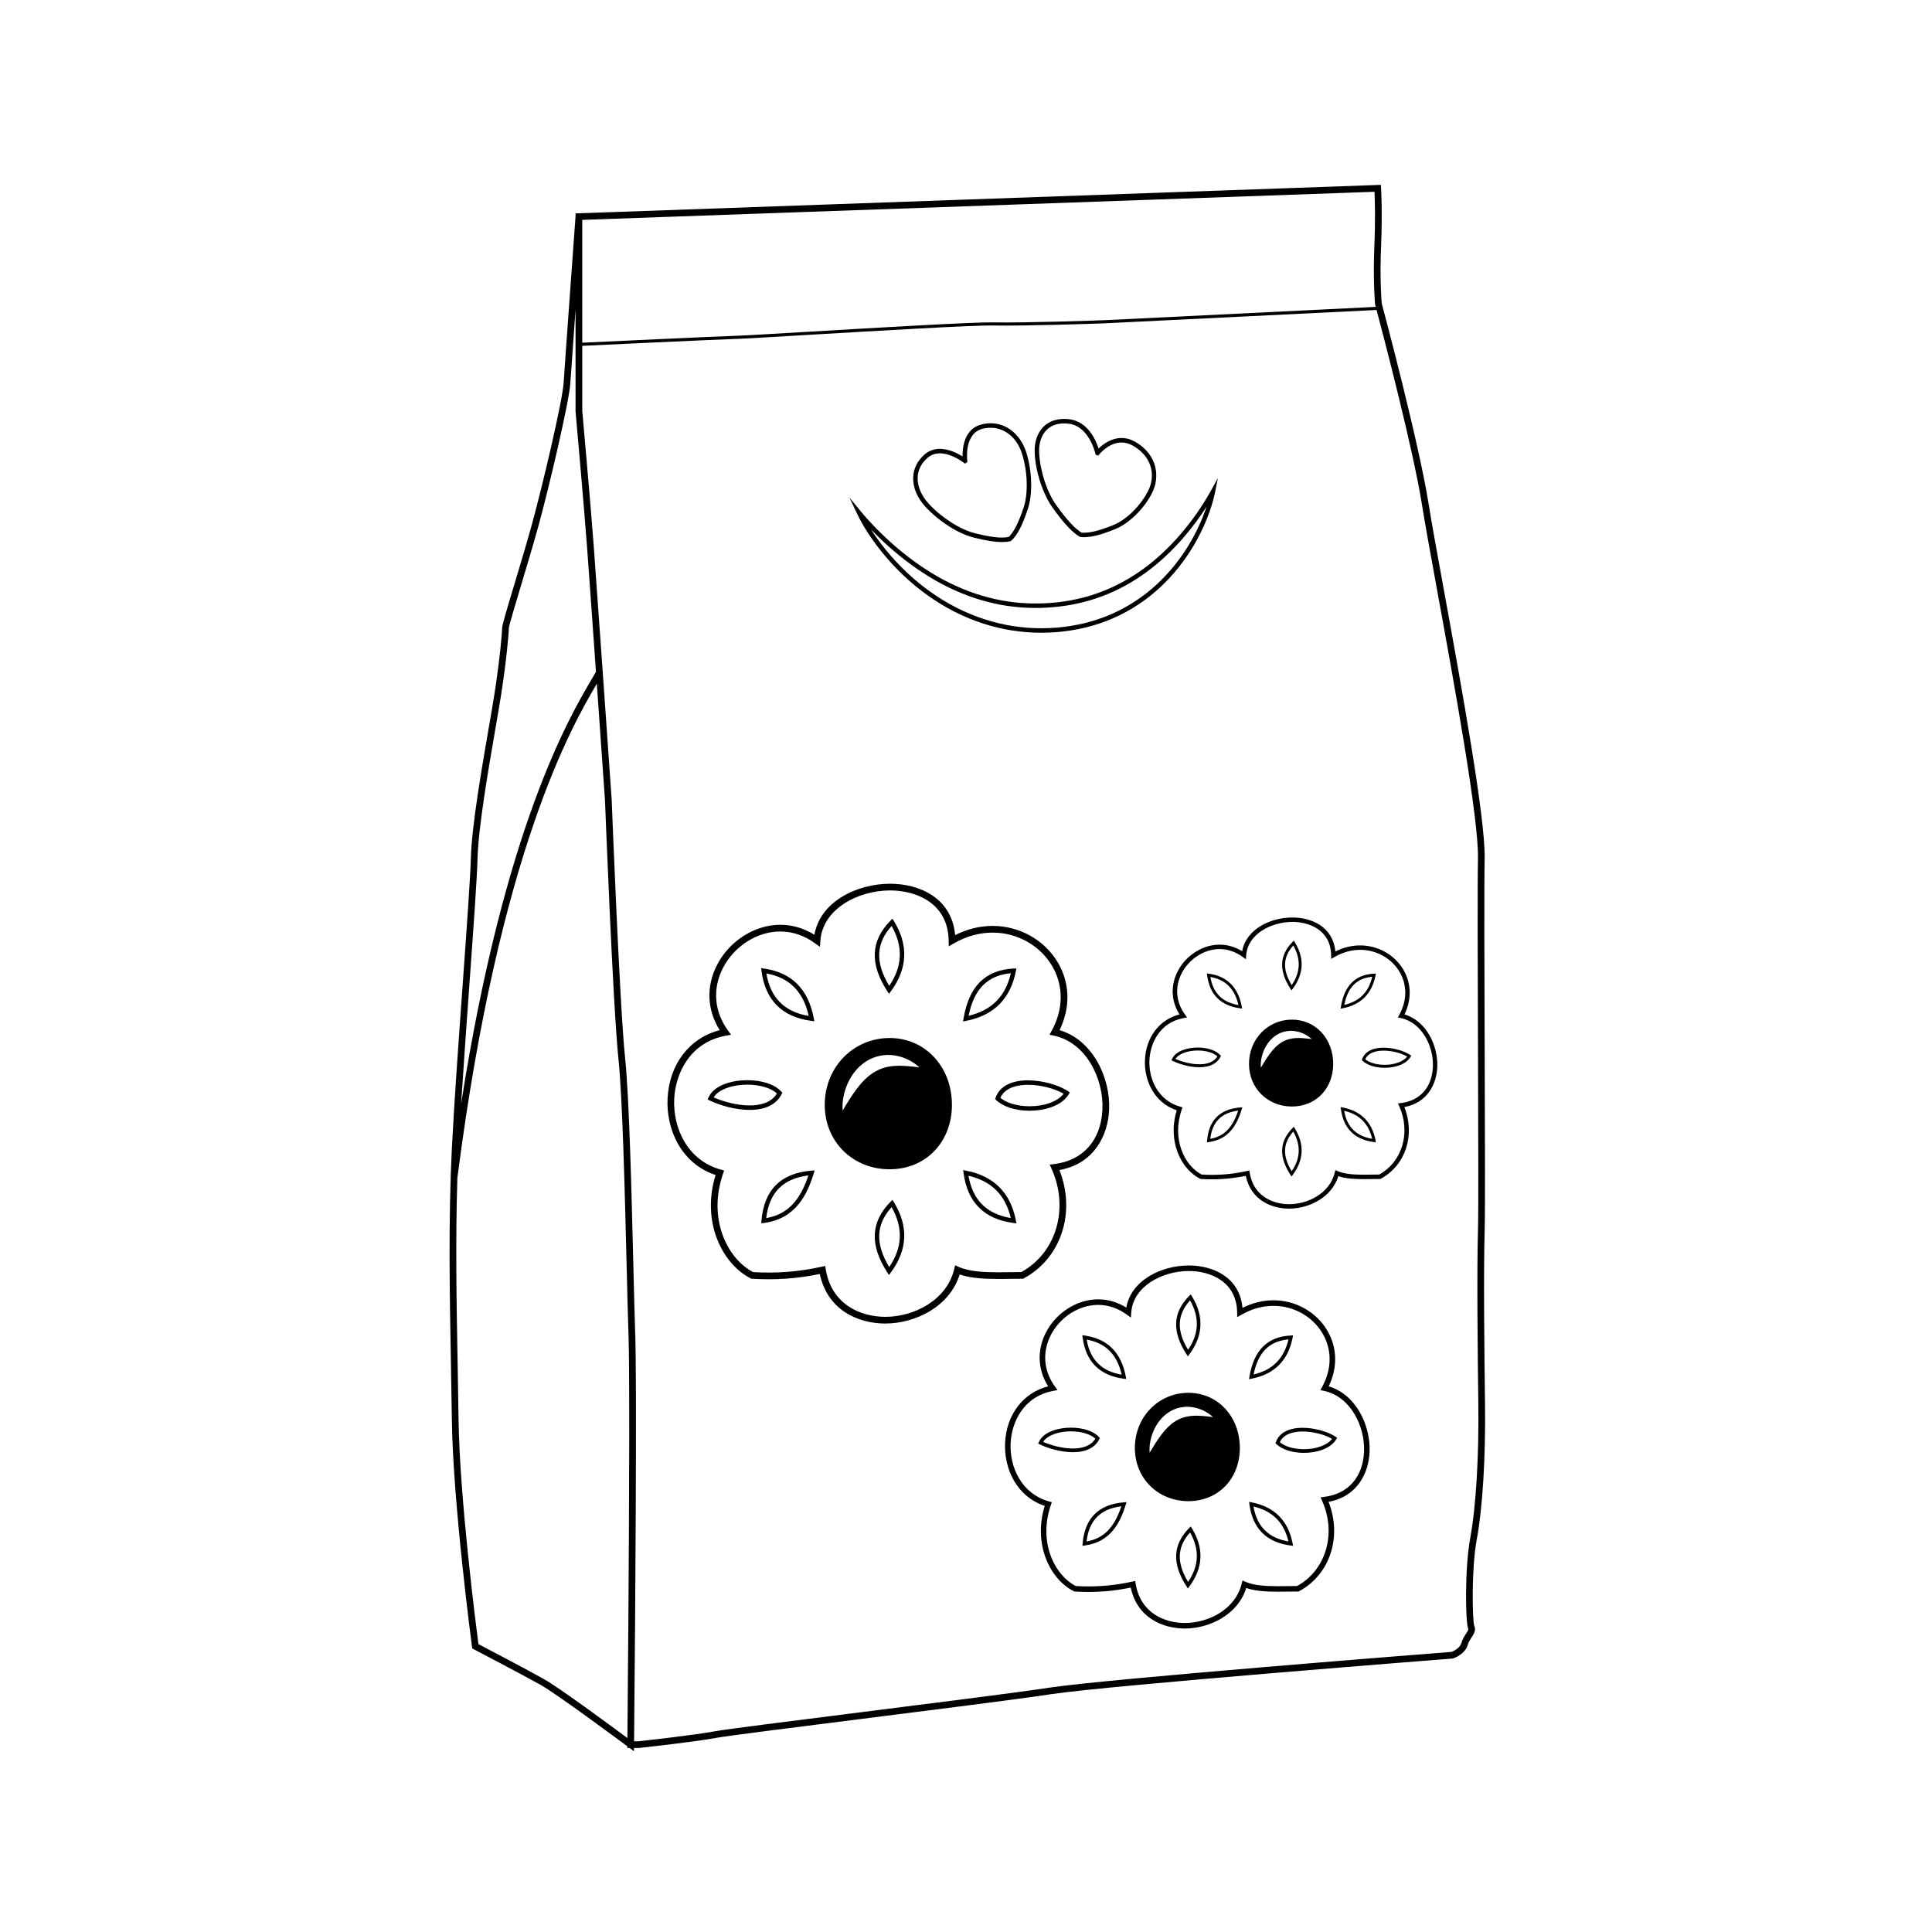 <?xml version="1.0" encoding="UTF-8"?>
<!-- The Best Svg Icon site in the world: iconSvg.co, Visit us! https://iconsvg.co -->
<svg fill="#000000" width="800px" height="800px" version="1.1" viewBox="144 144 512 512" xmlns="http://www.w3.org/2000/svg">
 <g>
  <path d="m537.54 515.69c-0.172-12.363-0.41-34.762-0.086-45.875 0.148-5.16 0.074-25.57 0-47.176-0.074-21.57-0.156-43.875-0.008-51.176 0.219-10.652-6.223-45.984-10.926-71.785-1.703-9.332-3.172-17.391-3.894-21.977-2.586-16.371-11.961-51.461-12.461-53.34-0.062-0.715-0.531-6.625-0.168-15.012 0.391-9.027 0.004-15.434 0-15.496l-0.055-0.863-212.56 7.535-0.859 0.031v0.824c-0.066 0.895-2.867 39.457-3.156 44.113-0.297 4.711-5.629 27.48-8.559 38.031-1.332 4.797-3.008 10.383-4.488 15.309-2.356 7.844-3.246 10.875-3.246 11.59 0 0.941-0.516 7.734-2.062 17.637-0.352 2.258-0.875 5.277-1.469 8.711-1.914 11.074-4.535 26.242-4.762 34.648-0.145 5.387-1.07 18.219-2.137 33.074-1.074 14.953-2.297 31.902-2.898 43.922-0.941 18.781-0.586 38.363-0.238 57.301 0.09 4.914 0.176 9.742 0.238 14.441 0.293 22.309 5.289 59.859 5.34 60.238l0.059 0.457 0.406 0.215c0.129 0.066 13.078 6.836 17.75 9.465 4.281 2.406 20.355 14.336 22.945 16.258l-0.004 0.445h0.602l1.164 0.871 0.008-0.871h1.242l0.047-0.004c0.141-0.016 14.031-1.5 20.504-2.676 3.102-0.562 20.293-2.731 38.496-5.023 19.695-2.481 42.012-5.293 50.047-6.527 15.195-2.336 105.66-9.402 106.57-9.473l0.211-0.043c0.125-0.043 3.121-1.066 3.832-3.562 0.215-0.758 0.625-1.387 1.02-1.996 0.594-0.914 1.262-1.953 0.707-3.062-0.492-1.32-0.797-14.984 0.66-22.867 1.57-8.438 2.387-22.012 2.188-36.312zm-29.316-306.42c-0.391 9.039 0.172 15.266 0.18 15.328l0.023 0.148c0.008 0.023 0.062 0.234 0.156 0.582-7.992 0.395-69.621 3.426-71.562 3.512-2.168 0.098-21.57 0.746-29.699 0.594-5.328-0.098-30.391 1.379-48.699 2.461-9.719 0.574-17.395 1.027-19.551 1.094-5.836 0.184-36.715 1.641-40.766 1.832l-0.004-32.551 209.96-7.445c0.09 2.023 0.258 7.43-0.043 14.445zm-239.81 195.35c1.07-14.879 1.996-27.73 2.141-33.152 0.223-8.277 2.832-23.375 4.738-34.395 0.594-3.445 1.117-6.473 1.473-8.738 1.465-9.371 2.086-16.609 2.082-17.895 0.047-0.699 1.637-5.984 3.172-11.098 1.48-4.934 3.16-10.523 4.5-15.34 2.949-10.613 8.32-33.594 8.621-38.395 0.125-2.035 0.734-10.559 1.383-19.582l0.004 27.012c0.023 0.242 2.184 24.418 3.059 36.125 0.395 5.246 1.379 19.117 2.348 32.879-0.312 0.547-0.664 1.148-1.086 1.863-5.969 10.133-23.18 39.363-34.641 112.58 0.637-10.027 1.457-21.43 2.207-31.863zm2.371 175.08c-0.57-4.356-4.988-38.699-5.266-59.57-0.062-4.703-0.148-9.535-0.238-14.449-0.297-16.348-0.598-33.172-0.07-49.527 11.074-86.25 30.305-119.68 36.949-130.96 1.113 15.824 2.148 30.613 2.168 30.887 0.02 0.543 2.094 54.398 3.559 68.484 1.078 10.352 1.68 34.762 2.164 54.379 0.18 7.316 0.336 13.637 0.496 18.43 0.008 0.266 0.02 0.547 0.027 0.848 0.004 0.09 0.004 0.191 0.008 0.285 0.008 0.215 0.012 0.426 0.016 0.656 0.004 0.125 0.004 0.262 0.008 0.391 0.004 0.211 0.008 0.418 0.012 0.641 0.004 0.141 0.004 0.285 0.008 0.43 0.004 0.234 0.008 0.469 0.012 0.715 0.004 0.148 0.004 0.297 0.008 0.449 0.004 0.242 0.008 0.492 0.012 0.746 0 0.164 0.004 0.336 0.008 0.504 0.004 0.266 0.008 0.531 0.008 0.809 0 0.176 0.004 0.355 0.008 0.531 0.004 0.289 0.008 0.586 0.008 0.887 0 0.156 0.004 0.309 0.004 0.469 0.004 0.332 0.008 0.668 0.008 1.012 0 0.164 0.004 0.324 0.004 0.492 0.004 0.387 0.008 0.781 0.008 1.18 0 0.109 0 0.215 0.004 0.324 0.004 0.484 0.008 0.977 0.008 1.48v0.125c0.02 3.387 0.023 7.188 0.023 11.266v0.164 1.938 0.109 1.984 0.125c-0.031 29.328-0.398 69.816-0.48 78.664-4.461-3.309-18.07-13.344-22.094-15.605-4.223-2.383-15.133-8.109-17.387-9.285zm262.83-28.027c-1.461 7.898-1.281 22.43-0.516 23.961 0.113 0.227-0.234 0.762-0.598 1.328-0.422 0.652-0.949 1.465-1.234 2.477-0.402 1.406-2.176 2.168-2.598 2.332-3.828 0.297-91.582 7.168-106.58 9.477-8.008 1.23-30.316 4.043-50 6.519-18.227 2.297-35.445 4.465-38.594 5.035-6.223 1.133-19.434 2.555-20.328 2.652h-1.129c0.027-3.039 0.125-13.465 0.223-26.781 0-0.301 0.004-0.605 0.008-0.91 0.004-0.332 0.004-0.668 0.008-1.008 0.004-0.27 0.004-0.539 0.008-0.812 0.004-0.465 0.008-0.93 0.012-1.398 0.004-0.289 0.004-0.578 0.008-0.867 0-0.219 0.004-0.438 0.004-0.652 0.125-17.625 0.242-38.84 0.223-54.801v-0.273c0-0.566 0-1.125-0.004-1.676v-0.133c0-0.523 0-1.035-0.004-1.547v-0.301c0-0.469-0.004-0.93-0.004-1.387v-0.375c0-0.414-0.004-0.816-0.004-1.219 0-0.188 0-0.379-0.004-0.566-0.004-0.379-0.004-0.754-0.008-1.125 0-0.141 0-0.285-0.004-0.426-0.004-0.383-0.004-0.762-0.008-1.133 0-0.172-0.004-0.34-0.004-0.512-0.004-0.32-0.004-0.637-0.008-0.945 0-0.199-0.004-0.391-0.004-0.586-0.004-0.301-0.004-0.602-0.008-0.891 0-0.168-0.004-0.332-0.004-0.496-0.004-0.289-0.008-0.574-0.008-0.855-0.004-0.188-0.004-0.367-0.008-0.551-0.004-0.254-0.008-0.504-0.008-0.746-0.004-0.18-0.004-0.352-0.008-0.527-0.004-0.23-0.008-0.461-0.012-0.684-0.004-0.188-0.008-0.367-0.008-0.547-0.004-0.191-0.008-0.383-0.012-0.566-0.004-0.211-0.008-0.406-0.012-0.605-0.004-0.148-0.008-0.297-0.008-0.441-0.004-0.172-0.008-0.332-0.012-0.496-0.004-0.156-0.008-0.32-0.012-0.469-0.008-0.297-0.016-0.574-0.027-0.84-0.16-4.785-0.316-11.102-0.496-18.414-0.484-19.645-1.09-44.094-2.176-54.52-1.461-14.027-3.531-67.824-3.551-68.395-0.02-0.301-1.172-16.75-2.352-33.527 0.008-0.016 0.02-0.031 0.027-0.047l-0.031-0.02c-0.98-13.922-1.984-28.051-2.383-33.359-0.027-0.367-0.055-0.746-0.086-1.133-0.805-10.516-2.449-29.098-2.871-33.824-0.062-0.699-0.098-1.098-0.102-1.117l-0.004-17.301c3.844-0.184 34.938-1.652 40.793-1.836 2.168-0.066 9.848-0.52 19.574-1.098 18.293-1.078 43.32-2.562 48.633-2.457 8.156 0.156 27.582-0.492 29.754-0.594 1.961-0.09 64.562-3.168 71.746-3.519 1.809 6.812 9.734 37.035 12.07 51.824 0.73 4.609 2.199 12.676 3.902 22.02 4.691 25.727 11.113 60.957 10.898 71.43-0.148 7.32-0.07 29.637 0.008 51.219 0.074 21.594 0.148 41.988 0 47.117-0.324 11.148-0.086 33.574 0.086 45.953 0.191 14.191-0.609 27.637-2.156 35.965z"/>
  <path d="m378.63 494.75c-7.141 0-15.328-3.473-17.375-13.129-5.973 1.234-11.789 1.641-17.953 1.258l-0.184-0.012-0.164-0.082c-7.676-3.891-13.125-15.113-9.312-27.398-9.285-3.086-13.098-12.262-12.734-20.191 0.418-9.125 5.793-16.125 13.824-18.188-3.352-5.336-3.637-11.547-0.738-17.234 3.262-6.398 9.996-10.699 16.766-10.699 3.191 0 6.234 0.887 9.062 2.644 1.551-8.797 11.25-13.52 20.098-13.52 7.523 0 16.301 3.602 17.199 13.617 3.207-1.617 6.551-2.438 9.949-2.438 7.121 0 13.742 3.719 17.277 9.699 3.223 5.453 3.371 11.926 0.449 17.93 8.719 2.555 13.512 12.52 13.137 21.098-0.297 6.731-3.934 14.305-13.176 15.973 4.426 11.172 0.496 23.352-9.43 28.695l-0.195 0.105h-0.223c-0.953 0.004-1.914 0.016-2.875 0.031-1.125 0.016-2.254 0.031-3.363 0.031-3.629 0-7.363-0.156-10.344-1.195-2.641 8.543-11.758 13.004-19.695 13.004zm-15.945-15.258 0.152 0.922c1.527 9.258 9.16 12.559 15.793 12.559 7.539 0 16.227-4.336 18.242-12.621l0.25-1.031 0.973 0.43c2.812 1.246 6.746 1.418 10.578 1.418 1.102 0 2.219-0.016 3.336-0.031 0.891-0.012 1.785-0.023 2.668-0.031 9.27-5.125 12.711-16.848 8.004-27.371l-0.492-1.102 1.195-0.145c7.641-0.93 12.414-6.336 12.77-14.461 0.363-8.199-4.344-17.762-12.848-19.566l-1.172-0.25 0.578-1.051c3.141-5.715 3.18-11.977 0.102-17.184-3.219-5.445-9.254-8.824-15.75-8.824-3.531 0-7.008 0.969-10.324 2.879l-1.309 0.754-0.023-1.512c-0.137-9.816-8.434-13.301-15.496-13.301-8.648 0-17.934 4.992-18.504 13.352l-0.109 1.602-1.301-0.941c-2.863-2.078-5.973-3.133-9.25-3.133-6.117 0-12.219 3.91-15.184 9.73-2.785 5.469-2.297 11.48 1.344 16.492l0.828 1.141-1.387 0.254c-9.609 1.766-13.371 10.156-13.676 16.809-0.344 7.477 3.336 16.152 12.324 18.672l0.91 0.254-0.309 0.891c-4.008 11.617 0.898 22.305 7.988 26.023 6.246 0.371 12.105-0.086 18.172-1.422z"/>
  <path d="m379.77 419.08c-9.648 0-17.207 7.777-17.207 17.711 0 9.734 7.394 17.078 17.207 17.078 9.559 0 16.5-7.184 16.5-17.078 0-10.098-7.094-17.711-16.5-17.711zm1.172 7.41c-2.074 0.16-3.922 0.758-5.551 1.82-1.633 1.055-3.07 2.551-4.367 4.277-1.309 1.734-2.481 3.656-3.707 5.727-0.203-2.426 0.312-4.852 1.297-7.121 1-2.254 2.594-4.406 4.852-5.871 2.234-1.484 5.086-2.035 7.613-1.625 2.543 0.395 4.793 1.543 6.582 3.164-2.406-0.277-4.641-0.547-6.719-0.371z"/>
  <path d="m379.59 481.89-0.465-0.719c-4.676-7.223-4.398-13.328 0.852-18.66l0.531-0.539 0.398 0.645c3.891 6.344 3.617 12.598-0.805 18.582zm0.699-17.984c-4.18 4.613-4.379 9.691-0.637 15.871 3.527-5.184 3.738-10.391 0.637-15.871zm33.082 4.301-0.816-0.109c-7.727-1.023-12.168-5.465-13.195-13.195l-0.109-0.816 0.809 0.156c7.305 1.422 11.73 5.848 13.152 13.152zm-12.711-12.621c1.105 6.43 4.781 10.109 11.211 11.211-1.426-6.106-5.106-9.785-11.211-11.211zm-54.918 12.605 0.059-0.73c0.668-8.109 5.117-12.559 13.223-13.227l0.871-0.074-0.258 0.836c-1.703 5.516-4.734 11.992-13.172 13.098zm12.496-12.684c-6.727 0.824-10.391 4.531-11.18 11.301 5.477-0.957 8.875-4.398 11.18-11.301zm58.602-17.152c-3.695 0-7.004-1.059-8.852-2.836l-0.273-0.266 0.129-0.359c1.055-2.961 4.106-4.594 8.59-4.594 3.727 0 8.094 1.191 10.617 2.891l0.469 0.316-0.289 0.48c-1.938 3.223-6.637 4.367-10.391 4.367zm-7.734-3.426c1.684 1.41 4.535 2.242 7.734 2.242 4 0 7.461-1.285 9.047-3.312-2.398-1.41-6.18-2.371-9.449-2.371-2.203 0-5.996 0.457-7.332 3.441zm-66.418 3.211c-3.984 0-8.113-1.297-10.641-2.512l-0.52-0.246 0.23-0.523c1.492-3.394 6.461-4.602 10.262-4.602 3.961 0 7.344 1.137 9.043 3.035l0.27 0.301-0.184 0.363c-1.387 2.734-4.312 4.184-8.461 4.184zm-9.57-3.324c2.363 1.039 6.07 2.137 9.57 2.137 2.449 0 5.637-0.562 7.203-3.168-1.555-1.457-4.516-2.344-7.871-2.344-3.469 0-7.43 1.047-8.902 3.375zm66.102-20.117 0.141-0.844c1.438-8.484 5.769-12.797 13.238-13.18l0.758-0.039-0.145 0.742c-1.422 7.305-5.848 11.73-13.152 13.152zm12.672-12.781c-6.195 0.574-9.777 4.18-11.195 11.273 6.106-1.441 9.777-5.141 11.195-11.273zm-52.082 12.73-0.809-0.109c-7.727-1.023-12.168-5.465-13.195-13.195l-0.102-0.77 0.77 0.109c7.301 1.016 11.738 5.445 13.184 13.16zm-12.711-12.668c1.094 6.461 4.777 10.156 11.227 11.262-1.441-6.469-5.125-10.16-11.227-11.262zm32.492 5.391-0.465-0.719c-4.676-7.223-4.398-13.328 0.852-18.656l0.531-0.539 0.398 0.645c3.891 6.348 3.617 12.598-0.805 18.582zm0.699-17.98c-4.176 4.613-4.379 9.691-0.637 15.875 3.527-5.191 3.738-10.398 0.637-15.875z"/>
  <path d="m458 575.57c-5.894 0-12.652-2.867-14.34-10.84-4.93 1.02-9.734 1.355-14.82 1.039l-0.152-0.012-0.133-0.07c-6.336-3.211-10.832-12.473-7.688-22.613-7.664-2.547-10.809-10.121-10.508-16.668 0.344-7.531 4.781-13.309 11.41-15.012-2.769-4.406-3-9.531-0.609-14.227 2.691-5.281 8.254-8.828 13.84-8.828 2.637 0 5.144 0.73 7.481 2.184 1.281-7.258 9.285-11.16 16.59-11.16 6.207 0 13.453 2.973 14.195 11.238 2.648-1.336 5.406-2.012 8.211-2.012 5.879 0 11.344 3.07 14.262 8.008 2.66 4.5 2.785 9.844 0.371 14.797 7.195 2.109 11.152 10.336 10.84 17.414-0.242 5.555-3.246 11.809-10.875 13.188 3.652 9.219 0.41 19.273-7.781 23.684l-0.16 0.086h-0.184c-0.785 0-1.578 0.012-2.371 0.023-0.93 0.016-1.859 0.027-2.777 0.027-2.996 0-6.078-0.129-8.539-0.984-2.184 7.055-9.711 10.738-16.262 10.738zm-13.16-12.594 0.125 0.762c1.262 7.641 7.562 10.367 13.035 10.367 6.223 0 13.395-3.578 15.059-10.418l0.207-0.852 0.805 0.355c2.32 1.027 5.566 1.168 8.73 1.168 0.91 0 1.832-0.016 2.754-0.027 0.738-0.012 1.473-0.02 2.203-0.023 7.652-4.231 10.492-13.906 6.606-22.594l-0.406-0.91 0.988-0.121c6.305-0.766 10.246-5.231 10.539-11.938 0.297-6.769-3.586-14.66-10.602-16.148l-0.969-0.203 0.477-0.863c2.594-4.719 2.625-9.887 0.086-14.184-2.656-4.496-7.641-7.285-13-7.285-2.914 0-5.781 0.797-8.52 2.375l-1.082 0.621-0.02-1.25c-0.117-8.102-6.965-10.98-12.789-10.98-7.141 0-14.805 4.121-15.277 11.02l-0.09 1.324-1.074-0.777c-2.363-1.715-4.93-2.586-7.633-2.586-5.047 0-10.086 3.227-12.531 8.031-2.301 4.516-1.895 9.473 1.109 13.609l0.684 0.941-1.145 0.211c-7.93 1.457-11.039 8.383-11.289 13.875-0.281 6.172 2.754 13.332 10.172 15.41l0.75 0.211-0.254 0.734c-3.309 9.59 0.742 18.41 6.594 21.48 5.156 0.309 9.992-0.074 15-1.172z"/>
  <path d="m458.95 513.11c-7.965 0-14.199 6.422-14.199 14.617 0 8.035 6.106 14.094 14.199 14.094 7.891 0 13.617-5.93 13.617-14.094 0-8.336-5.856-14.617-13.617-14.617zm0.969 6.117c-1.715 0.129-3.238 0.625-4.582 1.5-1.348 0.871-2.535 2.106-3.606 3.531-1.078 1.43-2.047 3.019-3.062 4.727-0.164-2 0.258-4.004 1.07-5.879 0.824-1.863 2.141-3.637 4-4.848 1.844-1.227 4.199-1.68 6.285-1.34 2.098 0.324 3.957 1.27 5.434 2.609-1.98-0.223-3.824-0.449-5.539-0.301z"/>
  <path d="m458.8 564.96-0.383-0.594c-3.859-5.961-3.629-10.996 0.703-15.398l0.438-0.445 0.324 0.531c3.211 5.238 2.988 10.398-0.664 15.336zm0.578-14.84c-3.449 3.805-3.617 7.996-0.523 13.102 2.91-4.285 3.082-8.582 0.523-13.102zm27.305 3.547-0.676-0.09c-6.379-0.848-10.043-4.512-10.891-10.891l-0.09-0.676 0.668 0.129c6.031 1.172 9.684 4.824 10.855 10.855zm-10.492-10.422c0.914 5.309 3.949 8.344 9.254 9.254-1.176-5.035-4.215-8.074-9.254-9.254zm-45.328 10.41 0.047-0.605c0.551-6.691 4.223-10.367 10.918-10.918l0.719-0.059-0.215 0.691c-1.402 4.555-3.91 9.898-10.871 10.809zm10.312-10.473c-5.555 0.68-8.578 3.742-9.227 9.328 4.519-0.789 7.324-3.629 9.227-9.328zm48.375-14.156c-3.051 0-5.781-0.875-7.305-2.34l-0.227-0.219 0.105-0.297c0.867-2.445 3.387-3.789 7.09-3.789 3.074 0 6.68 0.98 8.762 2.387l0.387 0.258-0.242 0.398c-1.598 2.656-5.477 3.602-8.57 3.602zm-6.387-2.828c1.391 1.164 3.742 1.852 6.387 1.852 3.301 0 6.156-1.059 7.465-2.734-1.98-1.164-5.098-1.957-7.801-1.957-1.816 0-4.949 0.379-6.051 2.84zm-54.82 2.652c-3.289 0-6.695-1.07-8.785-2.074l-0.426-0.203 0.191-0.434c1.234-2.801 5.332-3.797 8.469-3.797 3.269 0 6.059 0.938 7.465 2.504l0.223 0.246-0.152 0.297c-1.145 2.266-3.562 3.461-6.984 3.461zm-7.902-2.746c1.949 0.859 5.012 1.766 7.898 1.766 2.023 0 4.652-0.465 5.945-2.613-1.285-1.203-3.727-1.938-6.496-1.938-2.863 0-6.129 0.867-7.348 2.785zm54.562-16.602 0.117-0.699c1.188-7.004 4.762-10.562 10.93-10.879l0.625-0.031-0.121 0.613c-1.172 6.031-4.824 9.684-10.855 10.855zm10.457-10.551c-5.113 0.473-8.07 3.453-9.242 9.305 5.043-1.188 8.07-4.242 9.242-9.305zm-42.988 10.508-0.668-0.086c-6.379-0.848-10.043-4.512-10.891-10.891l-0.086-0.637 0.637 0.09c6.027 0.84 9.688 4.496 10.883 10.863zm-10.488-10.457c0.902 5.336 3.941 8.383 9.266 9.297-1.188-5.34-4.231-8.387-9.266-9.297zm26.816 4.449-0.383-0.59c-3.859-5.961-3.629-11 0.703-15.398l0.438-0.445 0.324 0.531c3.211 5.238 2.988 10.398-0.664 15.336zm0.578-14.84c-3.449 3.809-3.617 8-0.523 13.105 2.91-4.289 3.082-8.586 0.523-13.105z"/>
  <path d="m485.64 464.3c-4.727 0-10.148-2.297-11.5-8.691-3.957 0.816-7.805 1.086-11.887 0.832l-0.125-0.008-0.109-0.055c-5.082-2.578-8.688-10.004-6.164-18.137-6.144-2.043-8.668-8.117-8.43-13.367 0.277-6.043 3.836-10.676 9.152-12.039-2.219-3.535-2.406-7.644-0.488-11.41 2.16-4.234 6.617-7.082 11.098-7.082 2.113 0 4.125 0.586 6 1.75 1.027-5.82 7.445-8.949 13.305-8.949 4.981 0 10.789 2.383 11.387 9.012 2.125-1.07 4.336-1.613 6.586-1.613 4.715 0 9.098 2.461 11.438 6.422 2.133 3.609 2.231 7.894 0.297 11.867 5.773 1.691 8.945 8.285 8.695 13.965-0.195 4.457-2.606 9.469-8.723 10.578 2.93 7.394 0.328 15.457-6.242 18.996l-0.129 0.07h-0.148c-0.629 0-1.266 0.012-1.902 0.02-0.746 0.012-1.492 0.02-2.227 0.02-2.402 0-4.875-0.102-6.848-0.789-1.75 5.652-7.781 8.605-13.035 8.609zm-10.559-10.102 0.102 0.613c1.012 6.129 6.062 8.312 10.457 8.312 4.992 0 10.742-2.871 12.078-8.355l0.164-0.684 0.645 0.281c1.863 0.824 4.465 0.941 7.004 0.941 0.73 0 1.469-0.012 2.211-0.023 0.59-0.008 1.18-0.02 1.766-0.02 6.137-3.391 8.418-11.152 5.301-18.117l-0.324-0.73 0.793-0.094c5.059-0.617 8.219-4.195 8.453-9.574 0.238-5.43-2.875-11.758-8.504-12.953l-0.777-0.164 0.383-0.695c2.078-3.785 2.106-7.93 0.07-11.375-2.133-3.606-6.129-5.844-10.426-5.844-2.34 0-4.637 0.641-6.832 1.906l-0.867 0.5-0.016-1c-0.094-6.5-5.586-8.805-10.258-8.805-5.727 0-11.875 3.305-12.25 8.836l-0.074 1.062-0.863-0.625c-1.895-1.375-3.957-2.074-6.121-2.074-4.047 0-8.09 2.586-10.051 6.441-1.848 3.621-1.52 7.598 0.887 10.914l0.551 0.758-0.918 0.168c-6.359 1.168-8.852 6.723-9.055 11.129-0.227 4.949 2.207 10.691 8.16 12.359l0.602 0.168-0.203 0.59c-2.652 7.691 0.594 14.766 5.285 17.227 4.137 0.246 8.016-0.059 12.031-0.941z"/>
  <path d="m486.39 414.21c-6.387 0-11.391 5.152-11.391 11.723 0 6.441 4.898 11.305 11.391 11.305 6.328 0 10.922-4.754 10.922-11.305-0.004-6.684-4.699-11.723-10.922-11.723zm0.773 4.906c-1.375 0.105-2.598 0.504-3.676 1.203-1.082 0.699-2.031 1.691-2.891 2.832-0.863 1.148-1.641 2.422-2.453 3.793-0.133-1.605 0.207-3.211 0.859-4.715 0.664-1.492 1.719-2.918 3.207-3.887 1.48-0.984 3.367-1.348 5.039-1.074 1.684 0.262 3.172 1.02 4.359 2.094-1.59-0.184-3.07-0.363-4.445-0.246z"/>
  <path d="m486.27 455.79-0.309-0.477c-3.094-4.781-2.91-8.82 0.562-12.352l0.352-0.355 0.262 0.43c2.574 4.199 2.394 8.34-0.531 12.301zm0.465-11.902c-2.766 3.051-2.902 6.414-0.422 10.508 2.336-3.434 2.473-6.883 0.422-10.508zm21.898 2.844-0.539-0.074c-5.117-0.68-8.055-3.617-8.734-8.734l-0.07-0.543 0.535 0.105c4.836 0.941 7.766 3.871 8.707 8.707zm-8.414-8.355c0.73 4.258 3.164 6.691 7.422 7.422-0.945-4.039-3.379-6.477-7.422-7.422zm-36.355 8.348 0.039-0.484c0.441-5.367 3.387-8.312 8.754-8.754l0.578-0.047-0.172 0.555c-1.125 3.652-3.137 7.938-8.719 8.668zm8.27-8.398c-4.453 0.547-6.879 3-7.398 7.484 3.625-0.637 5.875-2.91 7.398-7.484zm38.797-11.352c-2.445 0-4.637-0.703-5.856-1.875l-0.184-0.176 0.086-0.238c0.695-1.961 2.719-3.039 5.688-3.039 2.469 0 5.356 0.789 7.031 1.914l0.309 0.207-0.191 0.32c-1.289 2.129-4.398 2.887-6.883 2.887zm-5.121-2.269c1.113 0.934 3.004 1.484 5.121 1.484 2.648 0 4.938-0.852 5.988-2.191-1.59-0.934-4.09-1.57-6.258-1.57-1.453 0-3.969 0.305-4.852 2.277zm-43.965 2.125c-2.641 0-5.371-0.859-7.047-1.664l-0.344-0.164 0.152-0.348c0.988-2.246 4.277-3.043 6.793-3.043 2.621 0 4.859 0.75 5.984 2.008l0.18 0.199-0.121 0.238c-0.914 1.816-2.852 2.773-5.598 2.773zm-6.336-2.199c1.562 0.688 4.019 1.414 6.336 1.414 1.621 0 3.731-0.371 4.769-2.098-1.031-0.965-2.988-1.555-5.211-1.555-2.301 0.004-4.922 0.699-5.894 2.238zm43.758-13.316 0.094-0.559c0.953-5.617 3.82-8.469 8.762-8.723l0.5-0.023-0.098 0.492c-0.941 4.836-3.871 7.766-8.707 8.707zm8.387-8.461c-4.102 0.379-6.473 2.769-7.414 7.461 4.047-0.953 6.477-3.402 7.414-7.461zm-34.477 8.426-0.535-0.07c-5.117-0.68-8.055-3.617-8.734-8.734l-0.066-0.512 0.512 0.074c4.836 0.672 7.769 3.606 8.727 8.711zm-8.414-8.383c0.723 4.277 3.16 6.723 7.43 7.453-0.949-4.281-3.391-6.727-7.43-7.453zm21.508 3.566-0.309-0.473c-3.094-4.781-2.91-8.82 0.562-12.352l0.352-0.359 0.262 0.43c2.574 4.203 2.394 8.34-0.531 12.301zm0.465-11.906c-2.766 3.055-2.902 6.418-0.422 10.512 2.336-3.438 2.473-6.883 0.422-10.512z"/>
  <path d="m409.51 287.65c-1.852 0-4.141-0.363-7.414-1.176-4.137-1.027-9.305-4.32-12.867-8.195-2.215-2.406-3.359-5.215-3.223-7.898 0.113-2.238 1.137-4.277 2.957-5.894 1.148-1.016 2.531-1.535 4.113-1.535 2.414 0 4.723 1.203 6.004 2.008-0.023-2.352 0.477-7.309 4.984-8.465 0.848-0.219 1.695-0.328 2.516-0.328 4.277 0 7.984 3.094 9.449 7.883 1.52 4.961 1.66 10.93 0.359 14.844-1.449 4.352-2.746 6.856-4.344 8.371l-0.297 0.16c-0.676 0.156-1.406 0.227-2.238 0.227zm-16.434-23.512c-1.285 0-2.402 0.414-3.324 1.234-1.602 1.422-2.461 3.125-2.562 5.066-0.117 2.332 0.945 4.898 2.914 7.035 3.418 3.719 8.352 6.871 12.281 7.848 3.18 0.789 5.375 1.141 7.129 1.141 0.68 0 1.277-0.055 1.824-0.164 1.383-1.375 2.598-3.785 3.926-7.777 1.23-3.703 1.086-9.379-0.367-14.125-1.582-5.172-5.828-7.965-10.535-6.754-4.926 1.266-4.043 8.34-4.031 8.41l0.047 0.348-0.645 0.48-0.359-0.281c-0.039-0.023-3.16-2.461-6.297-2.461z"/>
  <path d="m431.24 286.36c-0.297 0-0.586-0.016-0.875-0.039l-0.277-0.094c-2.059-1.281-4.18-3.562-7.094-7.625-2.625-3.664-4.551-9.512-4.789-14.547-0.133-2.781 0.648-5.211 2.199-6.84 1.652-1.73 4.106-2.473 6.992-2.113 4.91 0.613 7.031 5.551 7.742 7.758 1.09-1.062 3.289-2.785 6.09-2.785 1.254 0 2.484 0.352 3.672 1.043 5.984 3.488 6.488 9.441 4.43 13.496-2.16 4.25-6.117 8.117-9.84 9.625-3.672 1.488-6.137 2.121-8.25 2.121zm-0.621-1.199c0.148 0.004 0.383 0.016 0.621 0.016 1.949 0 4.285-0.609 7.805-2.035 3.477-1.406 7.184-5.047 9.227-9.062 1.875-3.695 1.375-8.816-3.973-11.934-1-0.586-2.035-0.879-3.074-0.879-3.391 0-5.879 3.113-5.906 3.144l-0.258 0.328-0.715-0.238-0.074-0.328c-0.016-0.074-1.645-7.215-7.023-7.887-2.543-0.316-4.59 0.281-5.988 1.754-1.328 1.391-1.992 3.512-1.875 5.969 0.23 4.828 2.062 10.418 4.566 13.91 2.773 3.859 4.777 6.035 6.668 7.242z"/>
  <path d="m419.93 311.68c-1.199 0-2.398-0.039-3.559-0.125-2.848-0.223-5.43-0.621-7.894-1.211-5.262-1.242-10.352-3.344-15.117-6.246-4.652-2.828-8.957-6.363-12.801-10.5-1.906-2.059-3.66-4.211-5.207-6.394-1.762-2.488-3.137-4.785-4.195-7.027l-2.047-4.316 3.035 3.684c0.906 1.098 1.758 2.07 2.613 2.969 0.824 0.891 1.723 1.809 2.746 2.812 1.914 1.867 3.859 3.598 5.773 5.137 4.082 3.297 8.301 6.019 12.531 8.09 1.113 0.547 2.219 1.047 3.293 1.484 1.27 0.52 2.332 0.922 3.34 1.258 2.391 0.793 4.602 1.375 6.769 1.777 2.441 0.453 4.668 0.715 6.805 0.801 2.297 0.113 4.586 0.074 6.781-0.121 2.238-0.172 4.449-0.504 6.586-0.988 2.019-0.426 4.086-1.039 6.316-1.867 1.891-0.699 3.836-1.594 5.953-2.734 0.902-0.492 1.824-1.039 2.82-1.68 0.922-0.582 1.836-1.211 2.723-1.863 3.422-2.512 6.711-5.602 9.773-9.176 3.09-3.621 5.758-7.461 7.941-11.406l1.855-3.359-0.758 3.762c-0.453 2.258-1.18 4.602-2.215 7.168-0.891 2.211-1.988 4.449-3.258 6.644-2.531 4.336-5.617 8.207-9.18 11.496-3.652 3.387-7.836 6.121-12.422 8.125-2.211 0.961-4.625 1.777-7.18 2.418-2.449 0.594-5.004 1.004-7.586 1.223-1.43 0.113-2.856 0.168-4.238 0.168zm-45.109-27.375c0.465 0.723 0.961 1.457 1.496 2.211 1.516 2.144 3.234 4.254 5.109 6.273 3.769 4.059 7.992 7.523 12.551 10.293 4.66 2.84 9.629 4.891 14.777 6.106 2.402 0.578 4.926 0.965 7.707 1.184 2.434 0.172 5.016 0.156 7.609-0.039 2.519-0.219 5.008-0.617 7.398-1.195 2.484-0.625 4.836-1.418 6.988-2.356 4.465-1.949 8.531-4.609 12.09-7.906 3.473-3.211 6.488-6.984 8.957-11.223 1.242-2.148 2.312-4.332 3.184-6.496 0.402-0.988 0.754-1.941 1.059-2.871-1.742 2.723-3.715 5.375-5.883 7.922-3.121 3.644-6.477 6.793-9.973 9.359-0.906 0.672-1.844 1.312-2.789 1.91-1.016 0.652-1.961 1.215-2.891 1.719-2.168 1.172-4.168 2.086-6.109 2.805-2.285 0.848-4.402 1.473-6.473 1.914-2.184 0.492-4.453 0.832-6.738 1.012-2.242 0.199-4.598 0.238-6.934 0.125-2.195-0.09-4.477-0.359-6.969-0.82-2.219-0.414-4.484-1.008-6.926-1.816-1.035-0.344-2.121-0.754-3.414-1.285-1.098-0.449-2.231-0.961-3.367-1.52-4.312-2.109-8.602-4.879-12.754-8.23-1.941-1.562-3.914-3.316-5.859-5.211-0.66-0.648-1.273-1.266-1.848-1.863z"/>
 </g>
</svg>